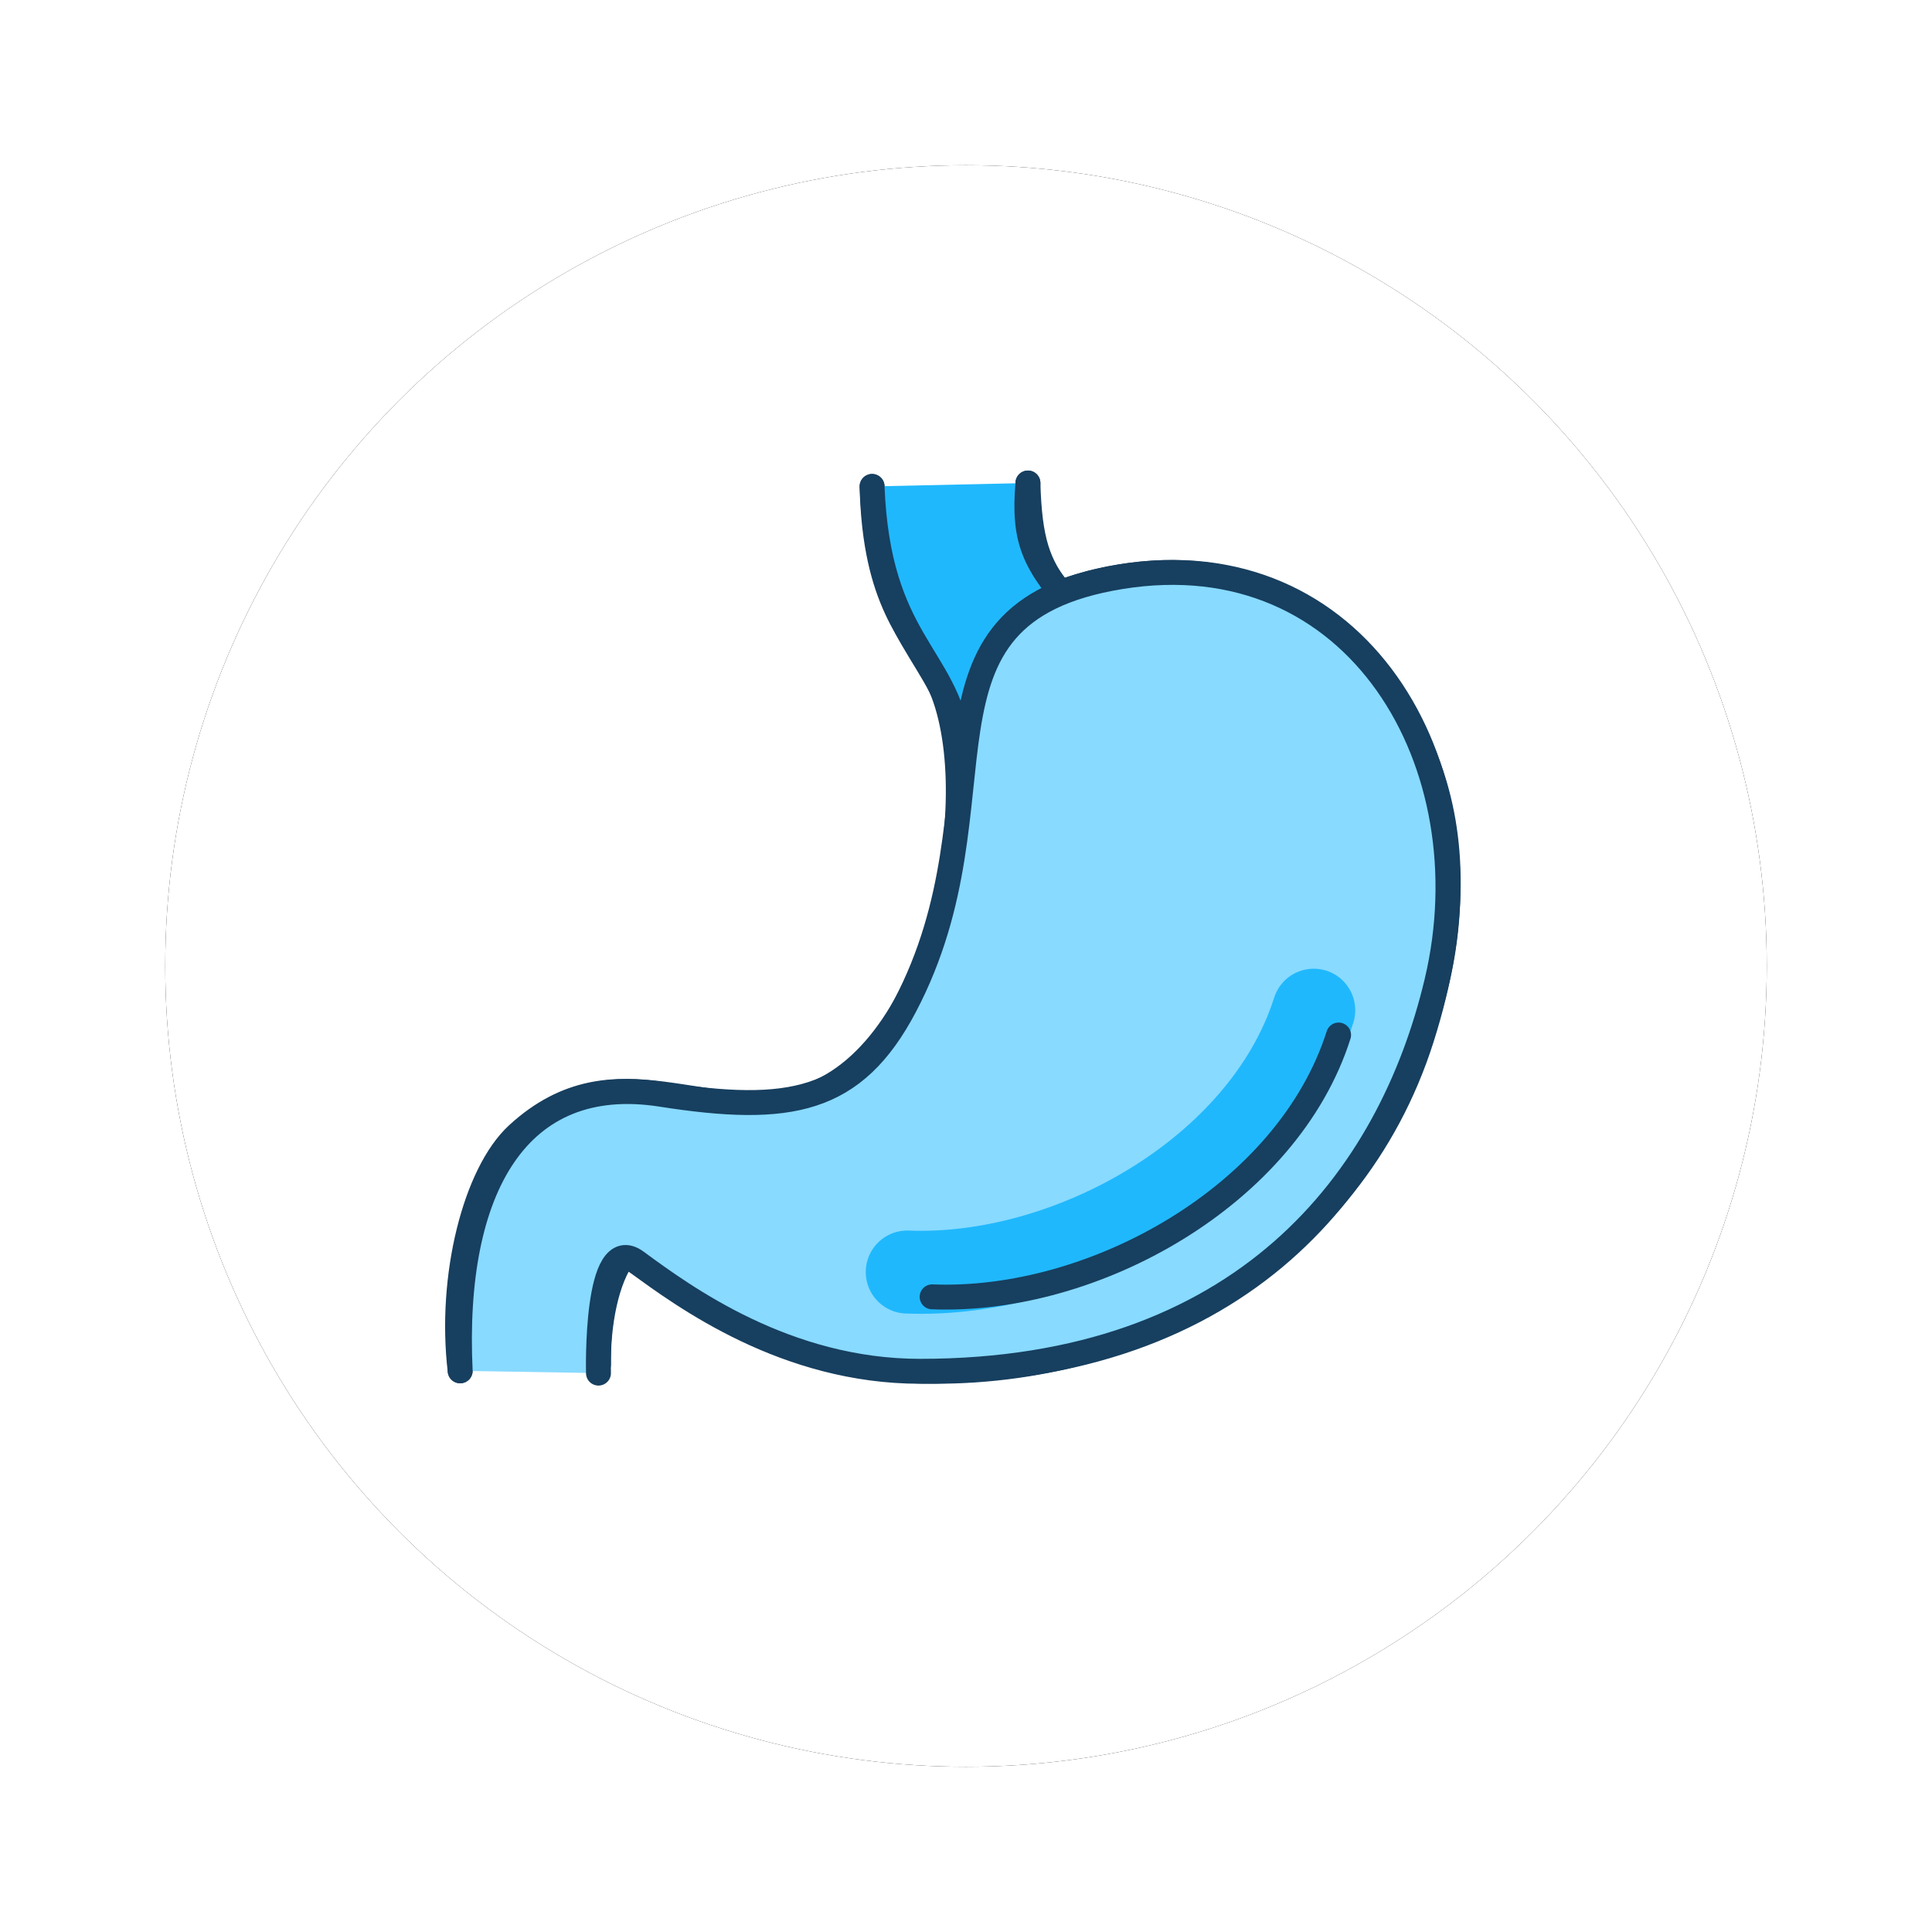 <?xml version="1.0" encoding="UTF-8"?>
<svg width="152px" height="152px" viewBox="0 0 152 152" version="1.1" xmlns="http://www.w3.org/2000/svg" xmlns:xlink="http://www.w3.org/1999/xlink">
    <title>B7884FAC-1AF2-4780-8F94-7E5391CD5E6A</title>
    <defs>
        <circle id="path-1" cx="63" cy="63" r="63"></circle>
        <filter x="-15.5%" y="-15.5%" width="131.0%" height="131.0%" filterUnits="objectBoundingBox" id="filter-2">
            <feMorphology radius="1" operator="dilate" in="SourceAlpha" result="shadowSpreadOuter1"></feMorphology>
            <feOffset dx="0" dy="0" in="shadowSpreadOuter1" result="shadowOffsetOuter1"></feOffset>
            <feGaussianBlur stdDeviation="5.5" in="shadowOffsetOuter1" result="shadowBlurOuter1"></feGaussianBlur>
            <feColorMatrix values="0 0 0 0 0   0 0 0 0 0   0 0 0 0 0  0 0 0 0.1 0" type="matrix" in="shadowBlurOuter1"></feColorMatrix>
        </filter>
    </defs>
    <g id="03---Design" stroke="none" stroke-width="1" fill="none" fill-rule="evenodd">
        <g id="1.2-Chronic-Mobile" transform="translate(-112, -1538)">
            <g id="Sym_Graphic_m" transform="translate(20, 1461)">
                <g id="Group" transform="translate(105, 90)">
                    <g id="Oval">
                        <use fill="black" fill-opacity="1" filter="url(#filter-2)" xlink:href="#path-1"></use>
                        <use fill="#FFFFFF" fill-rule="evenodd" xlink:href="#path-1"></use>
                    </g>
                    <g id="Atom-/-Icon-/-Symptom-/-Acute-/-Stomach-Copy-2" transform="translate(23, 25)">
                        <g id="Group-5" transform="translate(0, 0)" stroke="#173F5F" stroke-linecap="round" stroke-linejoin="round" stroke-width="1.96">
                            <path d="M32.611,0.27 C32.831,9.419 35.826,11.785 37.654,15.272 C41.942,23.44 38.207,44.577 27.575,48.251 C19.82,50.93 12.496,44.091 4.712,51.255 C1.414,54.289 -0.682,62.417 0.203,69.85" id="Stroke-1"></path>
                            <path d="M44.873,0 C44.997,4.533 45.673,6.452 47.421,8.619 C50.479,7.457 59.747,4.943 67.301,10.56 C74.4,15.839 81.606,25.586 75.842,43.712 C70.301,61.134 53.363,70.544 35.817,69.85 C25.126,69.427 15.745,62.253 13.168,60.693 C11.687,62.592 11.042,66.234 11.086,69.351" id="Stroke-3"></path>
                        </g>
                        <g id="Group-9" transform="translate(32.611, 0)">
                            <path d="M0,0.27 C0.468,12.456 5.861,13.543 6.785,20.331 C7.708,27.119 7.937,27.942 9.13,31.358 C10.303,34.711 15.375,32.737 18.455,25.564 C21.323,18.891 21.514,16.164 16.163,10.169 C12.737,6.33 11.876,4.567 12.262,0" id="Fill-6" fill="#20B8FC"></path>
                            <path d="M0,0.27 C0.468,12.456 5.861,13.543 6.785,20.331 C7.708,27.119 7.937,27.942 9.13,31.358 C10.303,34.711 15.375,32.737 18.455,25.564 C21.323,18.891 21.514,16.164 16.163,10.169 C12.737,6.33 11.876,4.567 12.262,0" id="Stroke-8" stroke="#173F5F" stroke-width="1.96" stroke-linecap="round" stroke-linejoin="round"></path>
                        </g>
                        <g id="Group-13" transform="translate(0.145, 7.035)">
                            <path d="M0.059,62.815 C-0.622,48.394 4.626,39.299 15.884,41.06 C26.004,42.645 31.068,41.687 35.046,34.124 C43.537,17.982 34.154,3.248 52.016,0.339 C70.636,-2.692 80.948,15.123 76.902,32.189 C73.197,47.82 61.704,62.852 36.238,62.852 C25.699,62.852 17.703,57.015 13.923,54.235 C10.658,51.834 10.94,62.995 10.94,62.995" id="Fill-10" fill="#88DAFF"></path>
                            <path d="M0.059,62.815 C-0.622,48.394 4.626,39.299 15.884,41.06 C26.004,42.645 31.068,41.687 35.046,34.124 C43.537,17.982 34.154,3.248 52.016,0.339 C70.636,-2.692 80.948,15.123 76.902,32.189 C73.197,47.82 61.704,62.852 36.238,62.852 C25.699,62.852 17.703,57.015 13.923,54.235 C10.658,51.834 10.94,62.995 10.94,62.995" id="Stroke-12" stroke="#173F5F" stroke-width="1.96" stroke-linecap="round" stroke-linejoin="round"></path>
                        </g>
                        <path d="M67.357,41.479 C63.344,54.099 48.088,62.581 35.379,62.078" id="Stroke-14" stroke="#20B8FC" stroke-width="6.531" stroke-linecap="round" stroke-linejoin="round"></path>
                        <path d="M69.314,43.429 C65.3,56.049 50.045,64.531 37.335,64.029" id="Stroke-16" stroke="#173F5F" stroke-width="1.96" stroke-linecap="round" stroke-linejoin="round"></path>
                    </g>
                </g>
            </g>
        </g>
    </g>
</svg>